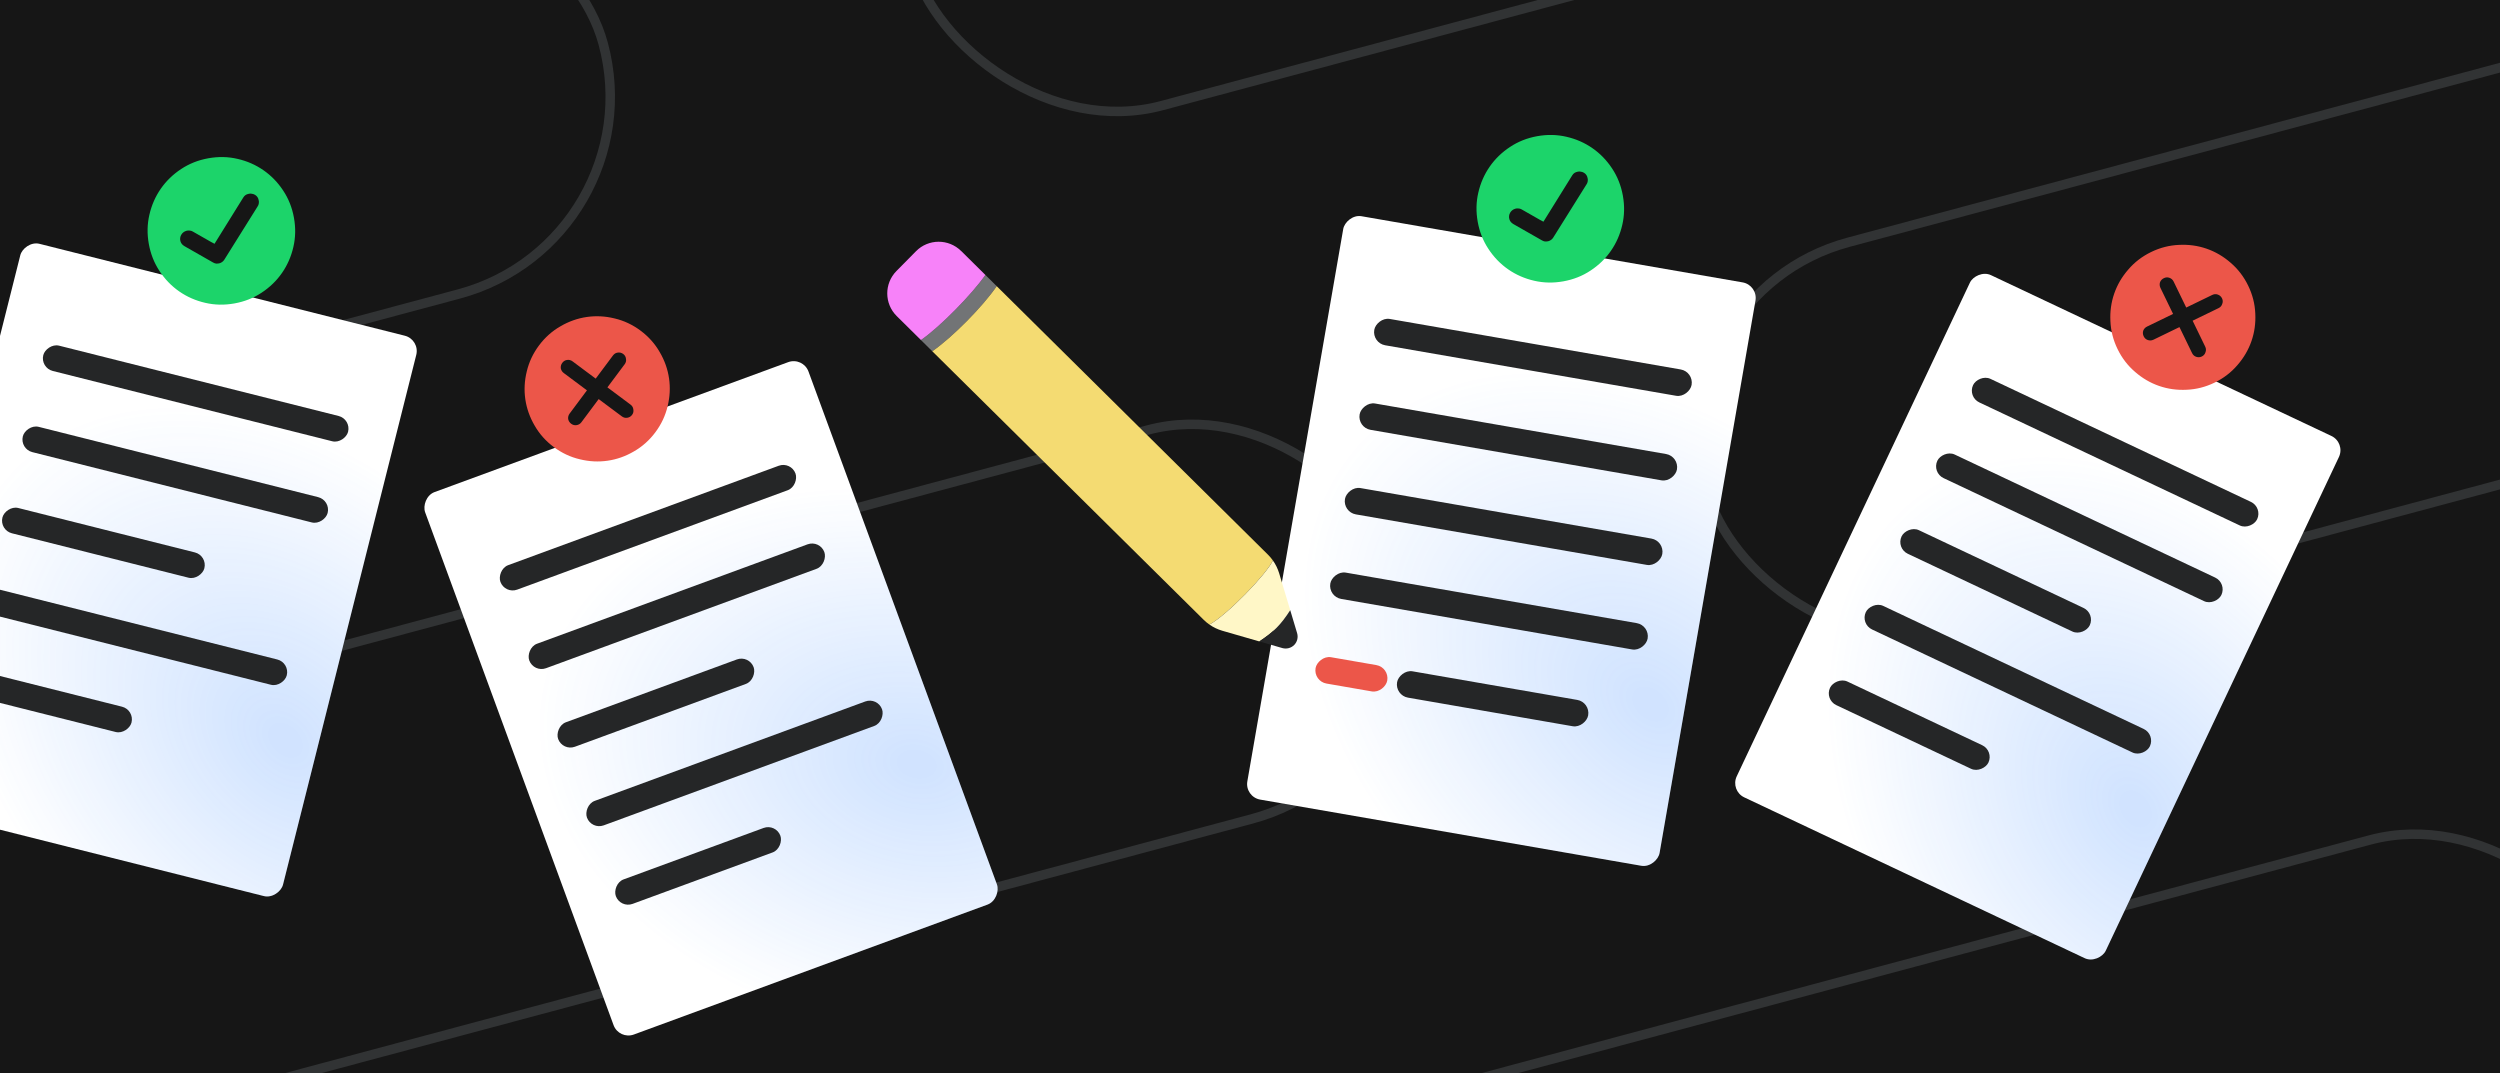 <svg width="792" height="340" viewBox="0 0 792 340" fill="none" xmlns="http://www.w3.org/2000/svg">
<g clip-path="url(#clip0_258_1334)">
<rect width="792" height="340" fill="#161616"/>
<rect x="272.093" y="-74.795" width="486.709" height="129.409" rx="64.704" transform="rotate(-15 272.093 -74.795)" stroke="#313334" stroke-width="3"/>
<rect x="-295.762" y="77.36" width="486.709" height="129.409" rx="64.704" transform="rotate(-15 -295.762 77.36)" stroke="#313334" stroke-width="3"/>
<rect x="524.025" y="93.244" width="485.54" height="127.544" rx="63.772" transform="rotate(-15 524.025 93.244)" stroke="#313334" stroke-width="3"/>
<rect x="-43.827" y="245.399" width="485.54" height="127.544" rx="63.772" transform="rotate(-15 -43.827 245.399)" stroke="#313334" stroke-width="3"/>
<rect x="344.224" y="375.036" width="485.54" height="129.409" rx="64.704" transform="rotate(-15 344.224 375.036)" stroke="#313334" stroke-width="3"/>
<rect width="132.589" height="187.63" rx="5" transform="matrix(-0.985 -0.171 -0.171 0.985 556.987 90.315)" fill="white"/>
<rect width="132.589" height="187.63" rx="5" transform="matrix(-0.985 -0.171 -0.171 0.985 556.987 90.315)" fill="url(#paint0_radial_258_1334)" fill-opacity="0.2"/>
<rect width="61.454" height="8.468" rx="4.234" transform="matrix(-0.985 -0.171 -0.171 0.985 503.854 222.457)" fill="#252627"/>
<rect width="23.052" height="8.468" rx="4.234" transform="matrix(-0.985 -0.171 -0.171 0.985 440.205 211.425)" fill="#EC5649"/>
<rect width="102.06" height="8.468" rx="4.234" transform="matrix(-0.985 -0.171 -0.171 0.985 522.696 198.131)" fill="#252627"/>
<rect width="102.06" height="8.468" rx="4.234" transform="matrix(-0.985 -0.171 -0.171 0.985 527.339 171.344)" fill="#252627"/>
<rect width="102.06" height="8.468" rx="4.234" transform="matrix(-0.985 -0.171 -0.171 0.985 531.981 144.557)" fill="#252627"/>
<rect width="102.06" height="8.468" rx="4.234" transform="matrix(-0.985 -0.171 -0.171 0.985 536.624 117.77)" fill="#252627"/>
<rect width="129.324" height="183.01" rx="5" transform="matrix(-0.904 -0.427 -0.427 0.904 743.111 140.247)" fill="white"/>
<rect width="129.324" height="183.01" rx="5" transform="matrix(-0.904 -0.427 -0.427 0.904 743.111 140.247)" fill="url(#paint1_radial_258_1334)" fill-opacity="0.2"/>
<rect width="55.503" height="8.259" rx="4.13" transform="matrix(-0.904 -0.427 -0.427 0.904 631.696 237.85)" fill="#252627"/>
<rect width="99.547" height="8.259" rx="4.13" transform="matrix(-0.904 -0.427 -0.427 0.904 682.846 232.69)" fill="#252627"/>
<rect width="65.95" height="8.259" rx="4.13" transform="matrix(-0.904 -0.427 -0.427 0.904 663.797 194.363)" fill="#252627"/>
<rect width="99.547" height="8.259" rx="4.13" transform="matrix(-0.904 -0.427 -0.427 0.904 705.503 184.74)" fill="#252627"/>
<rect width="99.547" height="8.259" rx="4.13" transform="matrix(-0.904 -0.427 -0.427 0.904 716.831 160.764)" fill="#252627"/>
<rect width="129.324" height="183.01" rx="5" transform="matrix(-0.939 0.345 0.345 0.939 254.402 113)" fill="white"/>
<rect width="129.324" height="183.01" rx="5" transform="matrix(-0.939 0.345 0.345 0.939 254.402 113)" fill="url(#paint2_radial_258_1334)" fill-opacity="0.2"/>
<rect width="55.503" height="8.259" rx="4.13" transform="matrix(-0.939 0.345 0.345 0.939 245.793 260.87)" fill="#252627"/>
<rect width="99.547" height="8.259" rx="4.13" transform="matrix(-0.939 0.345 0.345 0.939 278.001 220.799)" fill="#252627"/>
<rect width="65.95" height="8.259" rx="4.13" transform="matrix(-0.939 0.345 0.345 0.939 237.324 207.486)" fill="#252627"/>
<rect width="99.547" height="8.259" rx="4.13" transform="matrix(-0.939 0.345 0.345 0.939 259.725 171.014)" fill="#252627"/>
<rect width="99.547" height="8.259" rx="4.13" transform="matrix(-0.939 0.345 0.345 0.939 250.586 146.122)" fill="#252627"/>
<rect width="129.324" height="183.01" rx="5" transform="matrix(-0.97 -0.244 -0.244 0.97 133.093 107.575)" fill="white"/>
<rect width="129.324" height="183.01" rx="5" transform="matrix(-0.97 -0.244 -0.244 0.97 133.093 107.575)" fill="url(#paint3_radial_258_1334)" fill-opacity="0.2"/>
<rect width="55.503" height="8.259" rx="4.13" transform="matrix(-0.97 -0.244 -0.244 0.97 42.672 224.894)" fill="#252627"/>
<rect width="99.547" height="8.259" rx="4.13" transform="matrix(-0.97 -0.244 -0.244 0.97 91.857 209.933)" fill="#252627"/>
<rect width="65.95" height="8.259" rx="4.13" transform="matrix(-0.97 -0.244 -0.244 0.97 65.751 176.017)" fill="#252627"/>
<rect width="99.547" height="8.259" rx="4.13" transform="matrix(-0.97 -0.244 -0.244 0.97 104.806 158.504)" fill="#252627"/>
<rect width="99.547" height="8.259" rx="4.13" transform="matrix(-0.97 -0.244 -0.244 0.97 111.28 132.79)" fill="#252627"/>
<g filter="url(#filter0_i_258_1334)">
<path d="M291.76 122.73C297.903 118.478 308.061 108.068 312.172 102.107L315.757 105.655C311.324 112.157 301.631 121.941 295.345 126.279L291.76 122.73Z" fill="#727476"/>
<path d="M315.757 105.655L401.703 190.728C402.273 191.292 402.79 191.903 403.251 192.553C401.318 196.789 388.898 209.718 383.146 212.868C382.497 212.417 381.887 211.91 381.322 211.351L295.345 126.279C301.631 121.941 311.324 112.157 315.757 105.655Z" fill="#F4DB72"/>
<path d="M304.493 94.507L312.172 102.107C308.061 108.068 297.903 118.478 291.76 122.73L284.081 115.131C280.115 111.206 280.082 104.814 284.007 100.848L290.193 94.581C294.119 90.615 300.511 90.582 304.477 94.507L304.493 94.507Z" fill="#F782F9"/>
<path fill-rule="evenodd" clip-rule="evenodd" d="M383.146 212.868C388.898 209.718 401.318 196.789 403.251 192.553C404.125 193.786 404.796 195.158 405.238 196.613L408.744 208.303C405.672 213.034 403.522 215.174 398.946 218.202L387.244 214.825C385.777 214.396 384.392 213.735 383.146 212.868Z" fill="#FFF7C7"/>
<path d="M410.923 215.57C411.325 216.91 410.969 218.348 409.996 219.331C409.022 220.315 407.588 220.685 406.26 220.313L398.946 218.202C403.522 215.174 405.672 213.034 408.744 208.303L410.923 215.57Z" fill="#252627"/>
</g>
<path d="M514.126 61.992C514.699 65.174 514.637 68.258 513.939 71.245C513.247 74.266 512.045 77.009 510.334 79.472C508.623 81.935 506.473 84.018 503.883 85.721C501.327 87.418 498.459 88.553 495.277 89.126C492.095 89.699 489.01 89.637 486.023 88.939C483.002 88.247 480.26 87.045 477.797 85.334C475.334 83.623 473.251 81.473 471.548 78.883C469.851 76.327 468.716 73.458 468.142 70.276C467.569 67.095 467.632 64.01 468.33 61.023C469.022 58.002 470.223 55.26 471.934 52.796C473.645 50.333 475.796 48.25 478.386 46.547C480.941 44.851 483.81 43.715 486.992 43.142C490.174 42.569 493.258 42.631 496.245 43.33C499.267 44.022 502.009 45.223 504.472 46.934C506.935 48.645 509.018 50.796 510.721 53.385C512.418 55.941 513.553 58.81 514.126 61.992ZM479.452 70.994L488.488 76.149C488.805 76.339 489.126 76.457 489.453 76.505C489.773 76.518 490.104 76.493 490.446 76.432C490.816 76.329 491.126 76.186 491.375 75.999C491.658 75.807 491.895 75.552 492.085 75.236L502.616 58.396C502.812 58.113 502.934 57.809 502.981 57.482C503.056 57.115 503.046 56.764 502.95 56.428C502.882 56.052 502.752 55.722 502.56 55.439C502.368 55.155 502.113 54.919 501.796 54.728C501.479 54.538 501.141 54.423 500.78 54.382C500.447 54.3 500.113 54.308 499.777 54.403C499.401 54.471 499.071 54.601 498.788 54.794C498.504 54.986 498.268 55.241 498.078 55.557L488.959 70.235C488.959 70.235 488.861 70.182 488.665 70.076C488.47 69.97 488.196 69.825 487.845 69.641L482.057 66.339C481.741 66.149 481.405 66.05 481.05 66.043C480.724 65.996 480.393 66.02 480.057 66.116C479.687 66.218 479.363 66.383 479.086 66.609C478.837 66.795 478.617 67.047 478.427 67.364C478.237 67.681 478.121 68.019 478.08 68.38C478.033 68.707 478.06 69.055 478.163 69.425C478.258 69.761 478.42 70.067 478.646 70.345C478.867 70.588 479.135 70.804 479.452 70.994Z" fill="#1CD46A"/>
<path d="M93.126 68.992C93.699 72.174 93.637 75.258 92.939 78.245C92.247 81.266 91.045 84.009 89.334 86.472C87.623 88.935 85.473 91.018 82.883 92.721C80.327 94.418 77.459 95.553 74.277 96.126C71.095 96.699 68.01 96.637 65.023 95.939C62.002 95.247 59.26 94.045 56.797 92.334C54.334 90.623 52.251 88.473 50.547 85.883C48.851 83.327 47.716 80.458 47.142 77.276C46.569 74.095 46.632 71.01 47.33 68.023C48.022 65.002 49.223 62.26 50.934 59.796C52.645 57.333 54.796 55.25 57.386 53.547C59.941 51.851 62.81 50.715 65.992 50.142C69.174 49.569 72.258 49.631 75.245 50.33C78.267 51.022 81.009 52.223 83.472 53.934C85.935 55.645 88.018 57.796 89.721 60.385C91.418 62.941 92.553 65.81 93.126 68.992ZM58.452 77.994L67.488 83.149C67.805 83.339 68.126 83.457 68.453 83.505C68.773 83.518 69.104 83.493 69.446 83.432C69.816 83.329 70.126 83.186 70.375 82.999C70.658 82.807 70.895 82.552 71.085 82.236L81.616 65.396C81.812 65.113 81.934 64.809 81.981 64.482C82.056 64.115 82.046 63.764 81.95 63.428C81.882 63.052 81.752 62.722 81.56 62.439C81.368 62.155 81.113 61.919 80.796 61.728C80.479 61.538 80.141 61.423 79.78 61.382C79.447 61.3 79.113 61.308 78.777 61.403C78.401 61.471 78.071 61.601 77.788 61.794C77.504 61.986 77.268 62.241 77.078 62.557L67.959 77.235C67.959 77.235 67.861 77.182 67.665 77.076C67.469 76.97 67.196 76.825 66.845 76.641L61.057 73.339C60.74 73.149 60.405 73.05 60.05 73.043C59.724 72.996 59.393 73.02 59.057 73.116C58.687 73.218 58.363 73.383 58.086 73.609C57.837 73.795 57.617 74.047 57.427 74.364C57.237 74.681 57.121 75.019 57.08 75.38C57.033 75.707 57.06 76.055 57.163 76.425C57.258 76.761 57.42 77.067 57.646 77.345C57.867 77.588 58.135 77.804 58.452 77.994Z" fill="#1CD46A"/>
<path d="M202.943 104.755C205.476 106.644 207.5 108.916 209.014 111.57C210.551 114.195 211.531 116.964 211.954 119.879C212.378 122.794 212.227 125.728 211.502 128.682C210.805 131.657 209.512 134.411 207.622 136.943C205.733 139.476 203.461 141.5 200.807 143.014C198.183 144.551 195.413 145.531 192.498 145.954C189.583 146.378 186.649 146.227 183.695 145.502C180.72 144.805 177.967 143.512 175.434 141.622C172.901 139.733 170.878 137.461 169.363 134.807C167.827 132.183 166.847 129.413 166.423 126.498C165.999 123.583 166.15 120.649 166.875 117.695C167.572 114.72 168.865 111.967 170.755 109.434C172.644 106.901 174.916 104.878 177.57 103.363C180.195 101.827 182.964 100.847 185.879 100.423C188.794 99.999 191.728 100.15 194.682 100.875C197.657 101.572 200.411 102.865 202.943 104.755ZM188.717 119.947L181.378 114.471C180.86 114.084 180.275 113.939 179.621 114.034C179.018 114.121 178.523 114.424 178.137 114.942C177.75 115.46 177.59 116.035 177.656 116.667C177.773 117.292 178.09 117.797 178.608 118.184L185.947 123.66L180.471 130.999C180.084 131.517 179.924 132.092 179.99 132.724C180.107 133.348 180.424 133.854 180.942 134.24C181.46 134.627 182.021 134.776 182.624 134.689C183.277 134.594 183.797 134.287 184.184 133.769L189.66 126.43L196.999 131.906C197.517 132.293 198.077 132.442 198.68 132.354C199.334 132.259 199.854 131.953 200.24 131.435C200.627 130.917 200.762 130.346 200.645 129.721C200.579 129.089 200.287 128.58 199.769 128.193L192.43 122.717L197.906 115.378C198.293 114.86 198.428 114.289 198.311 113.664C198.245 113.033 197.953 112.523 197.435 112.137C196.917 111.75 196.331 111.605 195.678 111.7C195.075 111.787 194.58 112.09 194.193 112.608L188.717 119.947Z" fill="#EC5649"/>
<path d="M712.221 90.487C713.6 93.331 714.352 96.279 714.476 99.332C714.632 102.369 714.228 105.279 713.263 108.062C712.299 110.845 710.815 113.381 708.812 115.67C706.825 117.991 704.41 119.841 701.567 121.22C698.724 122.599 695.776 123.351 692.723 123.475C689.686 123.632 686.775 123.228 683.992 122.263C681.209 121.298 678.674 119.814 676.385 117.812C674.064 115.825 672.214 113.41 670.834 110.566C669.455 107.723 668.703 104.775 668.579 101.722C668.422 98.685 668.827 95.775 669.791 92.992C670.756 90.209 672.24 87.673 674.243 85.384C676.23 83.063 678.645 81.213 681.488 79.834C684.331 78.454 687.279 77.703 690.332 77.579C693.369 77.422 696.279 77.826 699.062 78.791C701.845 79.756 704.381 81.239 706.67 83.242C708.991 85.229 710.841 87.644 712.221 90.487ZM692.6 97.432L688.603 89.194C688.321 88.612 687.868 88.213 687.244 87.997C686.669 87.797 686.09 87.839 685.508 88.121C684.927 88.403 684.52 88.84 684.288 89.431C684.104 90.039 684.153 90.634 684.436 91.216L688.433 99.454L680.194 103.451C679.612 103.733 679.206 104.17 678.974 104.761C678.79 105.37 678.839 105.964 679.121 106.546C679.403 107.127 679.832 107.518 680.408 107.718C681.032 107.934 681.634 107.901 682.216 107.619L690.455 103.622L694.451 111.86C694.734 112.442 695.163 112.832 695.738 113.032C696.362 113.248 696.965 113.215 697.546 112.933C698.128 112.651 698.511 112.206 698.695 111.598C698.926 111.006 698.901 110.42 698.619 109.838L694.622 101.6L702.861 97.603C703.442 97.321 703.825 96.876 704.009 96.267C704.241 95.676 704.216 95.09 703.934 94.508C703.651 93.926 703.199 93.528 702.575 93.311C701.999 93.112 701.42 93.153 700.839 93.435L692.6 97.432Z" fill="#EC5649"/>
</g>
<defs>
<filter id="filter0_i_258_1334" x="281.084" y="76.585" width="130.001" height="143.87" filterUnits="userSpaceOnUse" color-interpolation-filters="sRGB">
<feFlood flood-opacity="0" result="BackgroundImageFix"/>
<feBlend mode="normal" in="SourceGraphic" in2="BackgroundImageFix" result="shape"/>
<feColorMatrix in="SourceAlpha" type="matrix" values="0 0 0 0 0 0 0 0 0 0 0 0 0 0 0 0 0 0 127 0" result="hardAlpha"/>
<feOffset dy="-15"/>
<feGaussianBlur stdDeviation="10"/>
<feComposite in2="hardAlpha" operator="arithmetic" k2="-1" k3="1"/>
<feColorMatrix type="matrix" values="0 0 0 0 0.145 0 0 0 0 0.149 0 0 0 0 0.153 0 0 0 0.25 0"/>
<feBlend mode="normal" in2="shape" result="effect1_innerShadow_258_1334"/>
</filter>
<radialGradient id="paint0_radial_258_1334" cx="0" cy="0" r="1" gradientUnits="userSpaceOnUse" gradientTransform="translate(10.896 136.844) rotate(-31.833) scale(124.966 88.307)">
<stop offset="0.043" stop-color="#1975FF"/>
<stop offset="1" stop-color="#1975FF" stop-opacity="0"/>
</radialGradient>
<radialGradient id="paint1_radial_258_1334" cx="0" cy="0" r="1" gradientUnits="userSpaceOnUse" gradientTransform="translate(10.627 133.474) rotate(-31.833) scale(121.889 86.133)">
<stop offset="0.043" stop-color="#1975FF"/>
<stop offset="1" stop-color="#1975FF" stop-opacity="0"/>
</radialGradient>
<radialGradient id="paint2_radial_258_1334" cx="0" cy="0" r="1" gradientUnits="userSpaceOnUse" gradientTransform="translate(10.627 133.474) rotate(-31.833) scale(121.889 86.133)">
<stop offset="0.043" stop-color="#1975FF"/>
<stop offset="1" stop-color="#1975FF" stop-opacity="0"/>
</radialGradient>
<radialGradient id="paint3_radial_258_1334" cx="0" cy="0" r="1" gradientUnits="userSpaceOnUse" gradientTransform="translate(10.627 133.474) rotate(-31.833) scale(121.889 86.133)">
<stop offset="0.043" stop-color="#1975FF"/>
<stop offset="1" stop-color="#1975FF" stop-opacity="0"/>
</radialGradient>
<clipPath id="clip0_258_1334">
<rect width="792" height="340" fill="white"/>
</clipPath>
</defs>
</svg>
